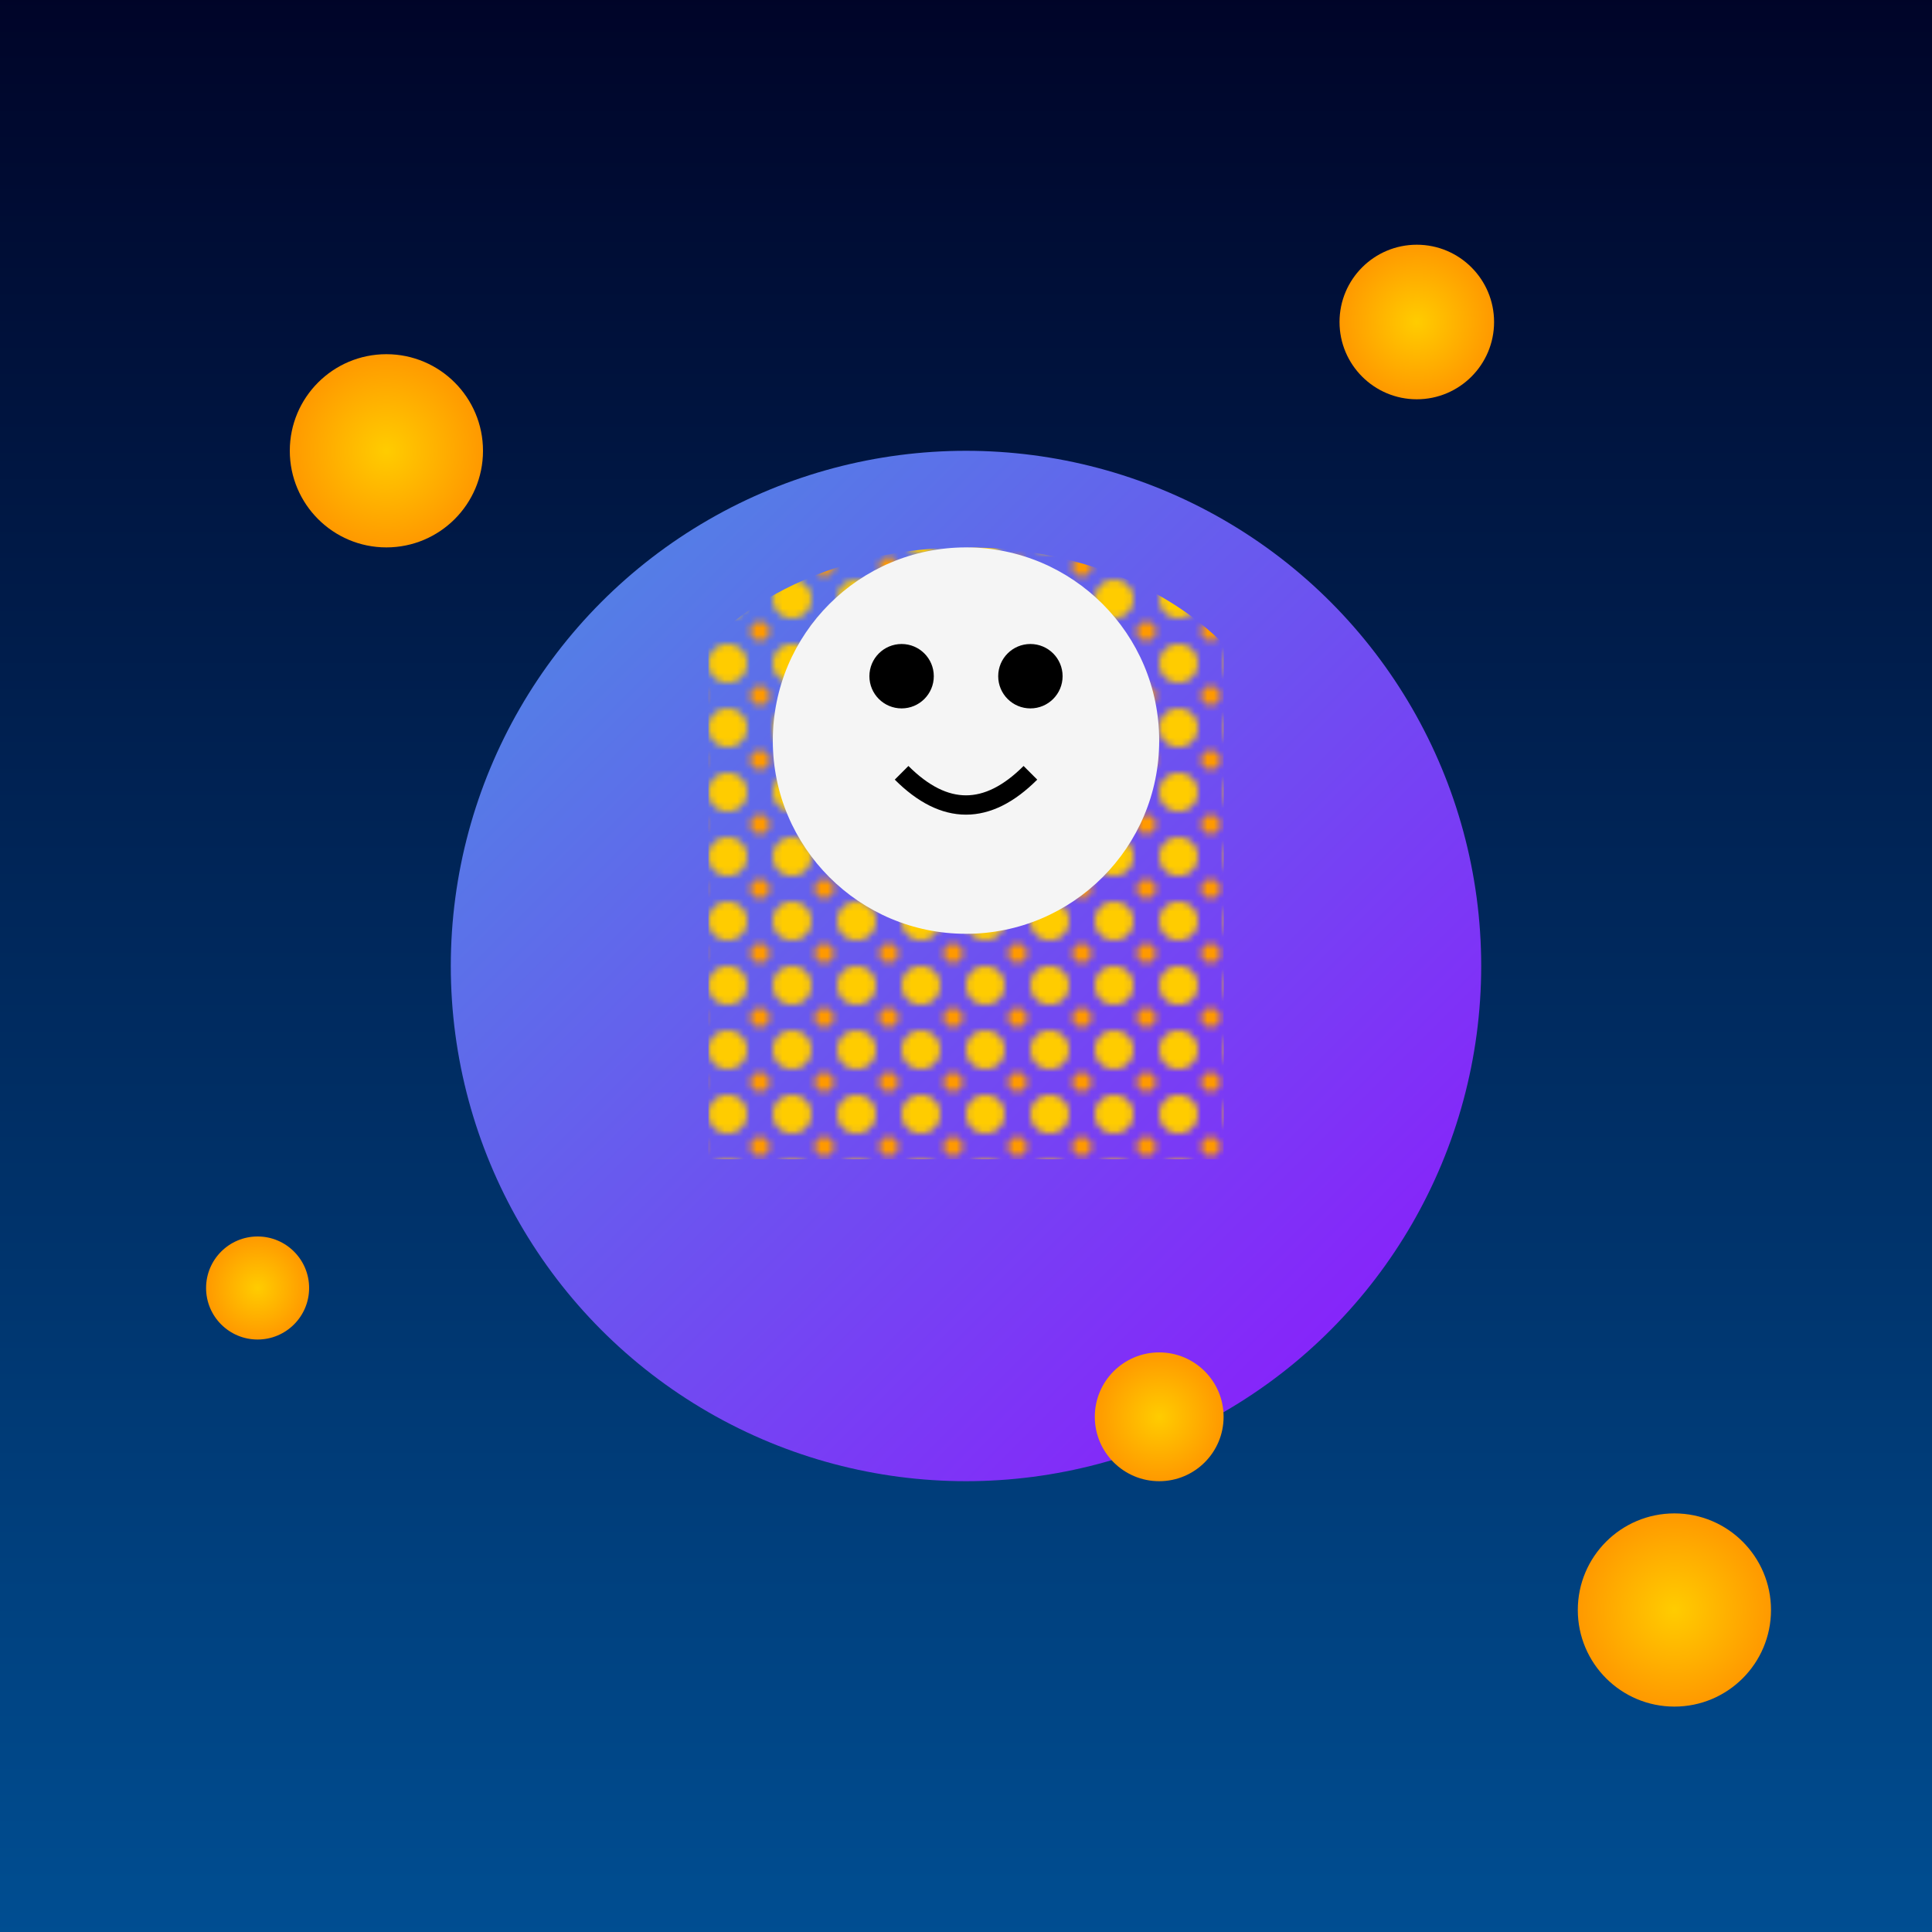 <svg viewBox="0 0 300 300" xmlns="http://www.w3.org/2000/svg">
  <defs>
    <radialGradient id="starGradient" cx="50%" cy="50%" r="50%">
      <stop offset="0%" stop-color="#FFCC00" />
      <stop offset="100%" stop-color="#FF9900" />
    </radialGradient>
    <linearGradient id="suitGradient" x1="0%" y1="0%" x2="100%" y2="100%">
      <stop offset="0%" stop-color="#4A90E2" />
      <stop offset="100%" stop-color="#9013FE" />
    </linearGradient>
    <linearGradient id="spaceGradient" x1="0" y1="0" x2="0" y2="1">
      <stop offset="0%" stop-color="#000428" />
      <stop offset="100%" stop-color="#004e92" />
    </linearGradient>
    <pattern id="cheesePattern" patternUnits="userSpaceOnUse" width="10" height="10">
      <circle cx="3" cy="3" r="3" fill="#FFCC00" />
      <circle cx="8" cy="8" r="1.5" fill="#FF9900" />
    </pattern>
  </defs>
  <rect width="300" height="300" fill="url(#spaceGradient)" />
  <g transform="translate(150, 150)">
    <circle cx="0" cy="0" r="80" fill="url(#suitGradient)" />
    <path d="M-40,-50 C-20,-70 20,-70 40,-50 L40,30 L-40,30 Z" fill="url(#cheesePattern)" />
    <circle cx="0" cy="-35" r="30" fill="#F5F5F5" />
    <circle cx="-10" cy="-45" r="5" fill="#000" />
    <circle cx="10" cy="-45" r="5" fill="#000" />
    <path d="M-10,-30 Q0,-20 10,-30" stroke="#000" stroke-width="3" fill="none" />
  </g>
  <circle cx="60" cy="70" r="15" fill="url(#starGradient)" />
  <circle cx="220" cy="50" r="12" fill="url(#starGradient)" />
  <circle cx="180" cy="220" r="10" fill="url(#starGradient)" />
  <circle cx="40" cy="200" r="8" fill="url(#starGradient)" />
  <circle cx="260" cy="250" r="15" fill="url(#starGradient)" />
</svg>